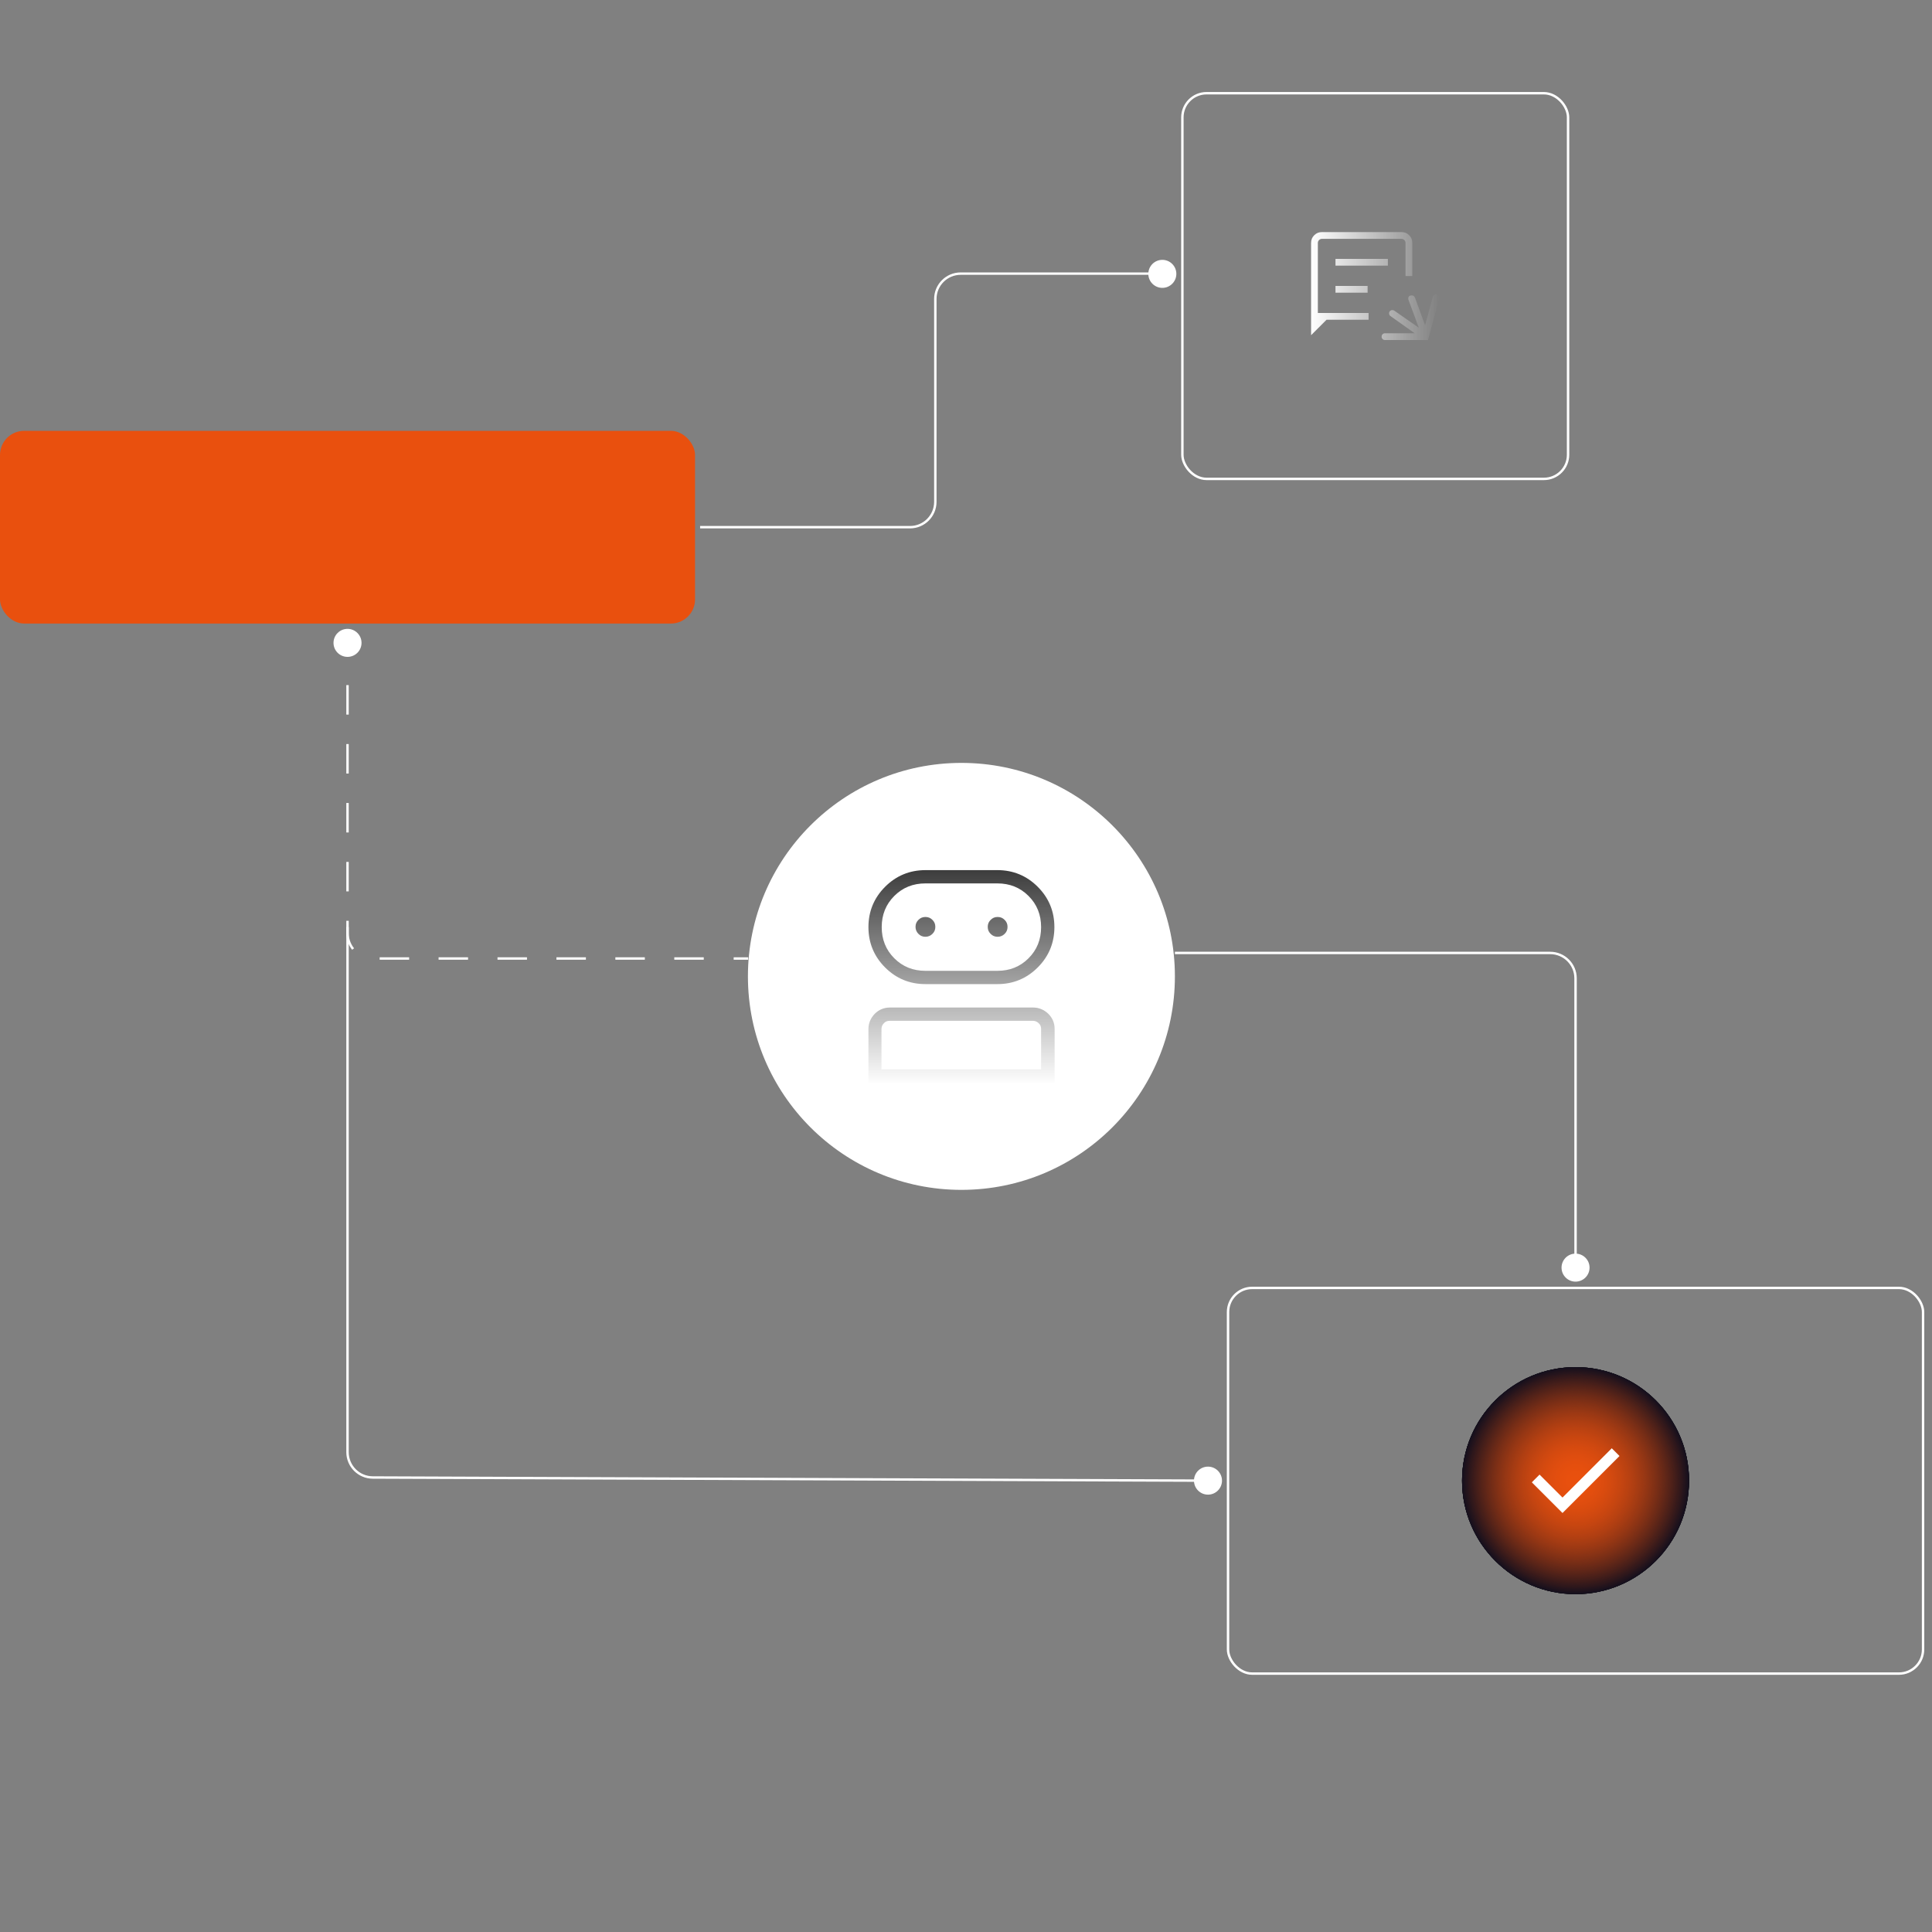 <?xml version="1.0" encoding="UTF-8"?>
<svg id="Layer_1" xmlns="http://www.w3.org/2000/svg" xmlns:xlink="http://www.w3.org/1999/xlink" version="1.1" viewBox="0 0 800 800">
  <rect x="0" y="0" width="800" height="800" fill="#808080" stroke="none"/>
  <!-- Generator: Adobe Illustrator 29.7.1, SVG Export Plug-In . SVG Version: 2.1.1 Build 8)  -->
  <defs>
    <style>
      .st0, .st1, .st2 {
        fill: none;
      }

      .st3 {
        fill: #c54511;
      }

      .st4 {
        fill: #bb400b;
      }

      .st5 {
        fill: #5a2418;
      }

      .st6 {
        fill: #3e1504;
      }

      .st7 {
        fill: #e8500e;
      }

      .st8 {
        fill: #ae3c0a;
      }

      .st9 {
        fill: #0c0401;
      }

      .st10 {
        fill: #9d3913;
      }

      .st11 {
        fill: #bc4211;
      }

      .st12 {
        fill: #561e05;
      }

      .st13 {
        fill: #6d2507;
      }

      .st14 {
        fill: #b94111;
      }

      .st15 {
        fill: #351203;
      }

      .st16 {
        fill: #d74b0f;
      }

      .st17 {
        fill: #e54f0e;
      }

      .st18 {
        fill: #8c3008;
      }

      .st19 {
        fill: #c6440c;
      }

      .st20 {
        fill: #ce4810;
      }

      .st21 {
        fill: #461e1a;
      }

      .st22 {
        fill: #4b2019;
      }

      .st23 {
        fill: #c2430c;
      }

      .st24 {
        fill: #e14d0e;
      }

      .st25 {
        fill: #712b16;
      }

      .st26 {
        fill: #150701;
      }

      .st27 {
        fill: #c44511;
      }

      .st28 {
        fill: url(#linear-gradient1);
      }

      .st29 {
        fill: #cd460c;
      }

      .st30 {
        fill: #c84610;
      }

      .st31 {
        fill: #7b2e16;
      }

      .st32 {
        fill: #491f19;
      }

      .st33 {
        fill: #812c08;
      }

      .st34 {
        fill: #d5490d;
      }

      .st35 {
        fill: #7f3015;
      }

      .st36 {
        fill: #190901;
      }

      .st37 {
        fill: #a6390a;
      }

      .st38 {
        fill: #db4b0d;
      }

      .st39 {
        fill: #be4311;
      }

      .st40 {
        fill: #502119;
      }

      .st41 {
        fill: #3c1504;
      }

      .st42 {
        fill: #dc4b0d;
      }

      .st43 {
        fill: #e04d0d;
      }

      .st44 {
        fill: #cc460c;
      }

      .st45 {
        fill: #ad3b0a;
      }

      .st46 {
        fill: #7b2a07;
      }

      .st47 {
        fill: #5e2618;
      }

      .st48 {
        fill: #0a0301;
      }

      .st49 {
        fill: #782e16;
      }

      .st50 {
        fill: #672306;
      }

      .st51 {
        fill: #30181b;
      }

      .st52 {
        fill: #b64012;
      }

      .st1, .st2 {
        stroke: #fff;
        stroke-miterlimit: 10;
      }

      .st53 {
        fill: #d94b0f;
      }

      .st54 {
        fill: #e24e0e;
      }

      .st55 {
        fill: #6e2607;
      }

      .st56 {
        fill: #d84b0f;
      }

      .st57 {
        fill: #e34e0e;
      }

      .st58 {
        fill: #702607;
      }

      .st59 {
        fill: #461804;
      }

      .st60 {
        fill: #7a2e16;
      }

      .st61 {
        fill: #471f19;
      }

      .st62 {
        fill: #a73c13;
      }

      .st63 {
        fill: #1c0a02;
      }

      .st64 {
        fill: #a93d12;
      }

      .st65 {
        fill: #29151c;
      }

      .st66 {
        fill: #da4b0d;
      }

      .st67 {
        fill: #4d1a05;
      }

      .st68 {
        fill: #b54012;
      }

      .st69 {
        fill: #aa3a0a;
      }

      .st70 {
        fill: #d14910;
      }

      .st71 {
        fill: #953309;
      }

      .st72 {
        fill: #622206;
      }

      .st73 {
        fill: #be410b;
      }

      .st74 {
        fill: #2d0f03;
      }

      .st75 {
        fill: #ca4610;
      }

      .st76 {
        fill: url(#linear-gradient);
      }

      .st2 {
        stroke-dasharray: 12.2 12.2;
      }

      .st77 {
        fill: #9c3609;
      }

      .st78 {
        fill: #4c2019;
      }

      .st79 {
        fill: #943614;
      }

      .st80 {
        fill: #af3c0a;
      }

      .st81 {
        fill: #913514;
      }

      .st82 {
        fill: #d3480d;
      }

      .st83 {
        fill: #632717;
      }

      .st84 {
        fill: #993509;
      }

      .st85 {
        fill: #c14411;
      }

      .st86 {
        fill: #441e1a;
      }

      .st87 {
        fill: #8e3414;
      }

      .st88 {
        fill: #34191b;
      }

      .st89 {
        fill: #df4d0d;
      }

      .st90 {
        fill: #a2380a;
      }

      .st91 {
        fill: #080300;
      }

      .st92 {
        fill: #8f3514;
      }

      .st93 {
        fill: #a53b13;
      }

      .st94 {
        fill: #823115;
      }

      .st95 {
        fill: #421d1a;
      }

      .st96 {
        fill: #a1370a;
      }

      .st97 {
        fill: #411604;
      }

      .st98 {
        fill: #833115;
      }

      .st99 {
        fill: #c64510;
      }

      .st100 {
        fill: #ba4211;
      }

      .st101 {
        fill: #1e0a02;
      }

      .st102 {
        fill: #752807;
      }

      .st103 {
        fill: #ac3d12;
      }

      .st104 {
        fill: #5b1f05;
      }

      .st105 {
        fill: #562318;
      }

      .st106 {
        fill: #c04311;
      }

      .st107 {
        fill: #8d3008;
      }

      .st108 {
        fill: #682406;
      }

      .st109 {
        fill: #df4d0f;
      }

      .st110 {
        fill: #7c2b07;
      }

      .st111 {
        fill: #200b02;
      }

      .st112 {
        fill: #e74f0e;
      }

      .st113 {
        fill: #e24e0f;
      }

      .st114 {
        fill: #893315;
      }

      .st115 {
        fill: #110601;
      }

      .st116 {
        fill: #b43e0b;
      }

      .st117 {
        fill: #df4c0d;
      }

      .st118 {
        fill: #9e3609;
      }

      .st119 {
        fill: #18101d;
      }

      .st120 {
        fill: #1c111c;
      }

      .st121 {
        fill: #772907;
      }

      .st122 {
        fill: #d34910;
      }

      .st123 {
        fill: #b53e0b;
      }

      .st124 {
        fill: #da4b0f;
      }

      .st125 {
        fill: #e44e0e;
      }

      .st126 {
        fill: #e14e0f;
      }

      .st127 {
        fill: #7c2f16;
      }

      .st128 {
        fill: #0f0501;
      }

      .st129 {
        fill: #692917;
      }

      .st130 {
        fill: #8a3008;
      }

      .st131 {
        fill: #c4430c;
      }

      .st132 {
        fill: #3f1c1a;
      }

      .st133 {
        fill: #240c02;
      }

      .st134 {
        fill: #db4c0f;
      }

      .st135 {
        clip-path: url(#clippath-1);
      }

      .st136 {
        fill: #501b05;
      }

      .st137 {
        fill: #7f2c08;
      }

      .st138 {
        fill: #16101d;
      }

      .st139 {
        fill: #c9450c;
      }

      .st140 {
        fill: #9e3913;
      }

      .st141 {
        fill: #8a3315;
      }

      .st142 {
        fill: #cd4710;
      }

      .st143 {
        fill: #923209;
      }

      .st144 {
        fill: #642206;
      }

      .st145 {
        fill: #662817;
      }

      .st146 {
        fill: #873215;
      }

      .st147 {
        fill: #d04810;
      }

      .st148 {
        fill: #9c3813;
      }

      .st149 {
        fill: #d6490d;
      }

      .st150 {
        fill: #140f1d;
      }

      .st151 {
        fill: #b9400b;
      }

      .st152 {
        fill: #a83a0a;
      }

      .st153 {
        fill: #bd410b;
      }

      .st154 {
        fill: #9b3509;
      }

      .st155 {
        fill: #020100;
      }

      .st156 {
        fill: #2e1003;
      }

      .st157 {
        fill: #552318;
      }

      .st158 {
        fill: #e14d0f;
      }

      .st159 {
        fill: #b03c0b;
      }

      .st160 {
        fill: #e44f0e;
      }

      .st161 {
        fill: #c5440c;
      }

      .st162 {
        fill: #c3430c;
      }

      .st163 {
        fill: #130701;
      }

      .st164 {
        fill: #892f08;
      }

      .st165 {
        fill: #813015;
      }

      .st166 {
        fill: #de4d0f;
      }

      .st167 {
        fill: #d2480d;
      }

      .st168 {
        fill: #0d0501;
      }

      .st169 {
        fill: #973409;
      }

      .st170 {
        fill: #602618;
      }

      .st171 {
        fill: #7d2b08;
      }

      .st172 {
        fill: #fff;
      }

      .st173 {
        fill: #933309;
      }

      .st174 {
        fill: #2d171b;
      }

      .st175 {
        fill: #36191b;
      }

      .st176 {
        fill: #3b1b1a;
      }

      .st177 {
        fill: #b73f0b;
      }

      .st178 {
        fill: #532219;
      }

      .st179 {
        fill: #c24411;
      }

      .st180 {
        fill: #742807;
      }

      .st181 {
        fill: #752d16;
      }

      .st182 {
        fill: #772d16;
      }

      .st183 {
        fill: #d64a0f;
      }

      .st184 {
        fill: #bf4311;
      }

      .st185 {
        fill: #451804;
      }

      .st186 {
        fill: #682917;
      }

      .st187 {
        fill: #d4490d;
      }

      .st188 {
        fill: #5e2006;
      }

      .st189 {
        fill: #491904;
      }

      .st190 {
        fill: #170801;
      }

      .st191 {
        fill: #371303;
      }

      .st192 {
        fill: #6b2506;
      }

      .st193 {
        fill: #4e2119;
      }

      .st194 {
        fill: #551d05;
      }

      .st195 {
        fill: #6b2a17;
      }

      .st196 {
        fill: #872e08;
      }

      .st197 {
        fill: #742c16;
      }

      .st198 {
        fill: #a03a13;
      }

      .st199 {
        fill: #c74610;
      }

      .st200 {
        fill: #652817;
      }

      .st201 {
        fill: #c8450c;
      }

      .st202 {
        fill: #cb460c;
      }

      .st203 {
        fill: #a83c13;
      }

      .st204 {
        fill: #a0370a;
      }

      .st205 {
        fill: #9b3814;
      }

      .st206 {
        fill: #e9500e;
      }

      .st207 {
        fill: #a3380a;
      }

      .st208 {
        fill: #de4c0d;
      }

      .st209 {
        fill: #5c2006;
      }

      .st210 {
        fill: #a5390a;
      }

      .st211 {
        fill: #852e08;
      }

      .st212 {
        fill: #712707;
      }

      .st213 {
        fill: #391a1a;
      }

      .st214 {
        fill: #d74a0d;
      }

      .st215 {
        fill: #983714;
      }

      .st216 {
        fill: #512219;
      }

      .st217 {
        fill: #2b0f03;
      }

      .st218 {
        fill: #a23a13;
      }

      .st219 {
        fill: #5f2106;
      }

      .st220 {
        fill: #1e121c;
      }

      .st221 {
        fill: #7e2f16;
      }

      .st222 {
        fill: #d1480d;
      }

      .st223 {
        fill: #8b3315;
      }

      .st224 {
        fill: #8e3109;
      }

      .st225 {
        fill: #cf470c;
      }

      .st226 {
        fill: #a7390a;
      }

      .st227 {
        fill: #b83f0b;
      }

      .st228 {
        fill: #220c02;
      }

      .st229 {
        fill: #d24910;
      }

      .st230 {
        fill: #381a1a;
      }

      .st231 {
        fill: #a63c13;
      }

      .st232 {
        fill: #ad3e12;
      }

      .st233 {
        fill: #6c2a17;
      }

      .st234 {
        fill: #b13f12;
      }

      .st235 {
        fill: #b13d0b;
      }

      .st236 {
        fill: #ac3b0a;
      }

      .st237 {
        fill: #32181b;
      }

      .st238 {
        fill: #9a3509;
      }

      .st239 {
        fill: #25141c;
      }

      .st240 {
        fill: #913209;
      }

      .st241 {
        fill: #1a111d;
      }

      .st242 {
        fill: #6f2b17;
      }

      .st243 {
        fill: #b44012;
      }

      .st244 {
        fill: #3d1b1a;
      }

      .st245 {
        fill: #5b2518;
      }

      .st246 {
        fill: #d44a0f;
      }

      .st247 {
        fill: #582418;
      }

      .st248 {
        fill: #792a07;
      }

      .st249 {
        fill: #782907;
      }

      .st250 {
        fill: #ba400b;
      }

      .st251 {
        fill: #652306;
      }

      .st252 {
        fill: #060200;
      }

      .st253 {
        fill: #27151c;
      }

      .st254 {
        fill: #d94b0d;
      }

      .st255 {
        fill: #5d2518;
      }

      .st256 {
        fill: #e64f0e;
      }

      .st257 {
        fill: #923514;
      }

      .st258 {
        fill: #e7500e;
      }

      .st259 {
        fill: #943309;
      }

      .st260 {
        fill: #391403;
      }

      .st261 {
        fill: #853115;
      }

      .st262 {
        fill: #612106;
      }

      .st263 {
        fill: #301103;
      }

      .st264 {
        fill: #993814;
      }

      .st265 {
        fill: #d94a0d;
      }

      .st266 {
        fill: #622718;
      }

      .st267 {
        fill: #21131c;
      }

      .st268 {
        fill: #c1420c;
      }

      .st269 {
        fill: #d54a0f;
      }

      .st270 {
        fill: #dc4c0d;
      }

      .st271 {
        fill: #401d1a;
      }

      .st272 {
        fill: #ab3b0a;
      }

      .st273 {
        fill: #a33b13;
      }

      .st274 {
        fill: #cc4710;
      }

      .st275 {
        fill: #401604;
      }

      .st276 {
        fill: #c7440c;
      }

      .st277 {
        fill: #341203;
      }

      .st278 {
        fill: #b63f0b;
      }

      .st279 {
        fill: #581e05;
      }

      .st280 {
        fill: #9f3913;
      }

      .st281 {
        fill: #722c16;
      }

      .st282 {
        fill: #d0470c;
      }

      .st283 {
        fill: #dc4c0f;
      }

      .st284 {
        fill: #e14d0d;
      }

      .st285 {
        fill: #c34411;
      }

      .st286 {
        fill: #2f171b;
      }

      .st287 {
        fill: #4e1b05;
      }

      .st288 {
        fill: #e04d0f;
      }

      .st289 {
        fill: #832d08;
      }

      .st290 {
        fill: #882f08;
      }

      .st291 {
        fill: #260d02;
      }

      .st292 {
        fill: #8d3414;
      }

      .st293 {
        fill: #dd4c0d;
      }

      .st294 {
        fill: #23141c;
      }

      .st295 {
        fill: #973714;
      }

      .st296 {
        fill: #c94610;
      }

      .st297 {
        fill: #aa3d12;
      }

      .st298 {
        fill: #933614;
      }

      .st299 {
        fill: #bd4311;
      }

      .st300 {
        fill: #6e2a17;
      }

      .st301 {
        fill: #722707;
      }

      .st302 {
        fill: #842d08;
      }

      .st303 {
        fill: #ca450c;
      }

      .st304 {
        fill: #6a2406;
      }

      .st305 {
        fill: #2b161b;
      }

      .st306 {
        fill: #b74112;
      }

      .st307 {
        fill: #dd4c0f;
      }

      .st308 {
        fill: #270e02;
      }

      .st309 {
        fill: #040100;
      }

      .st310 {
        fill: #1b0902;
      }

      .st311 {
        fill: #bf420b;
      }

      .st312 {
        fill: #4b1a05;
      }

      .st313 {
        fill: #bc400b;
      }

      .st314 {
        fill: #9f370a;
      }

      .st315 {
        fill: #b33f12;
      }

      .st316 {
        fill: #431704;
      }

      .st317 {
        fill: #b84111;
      }

      .st318 {
        fill: #b33d0b;
      }

      .st319 {
        fill: #b23d0b;
      }

      .st320 {
        fill: #290e02;
      }

      .st321 {
        fill: #ae3e12;
      }

      .st322 {
        fill: #3b1404;
      }

      .st323 {
        clip-path: url(#clippath);
      }

      .st324 {
        fill: #d84a0d;
      }

      .st325 {
        fill: #531d05;
      }

      .st326 {
        fill: #481904;
      }

      .st327 {
        fill: #cf4810;
      }

      .st328 {
        fill: #a4380a;
      }

      .st329 {
        fill: #983409;
      }

      .st330 {
        fill: #cb4710;
      }

      .st331 {
        fill: #c34511;
      }

      .st332 {
        fill: #d74a0f;
      }

      .st333 {
        fill: #20131c;
      }

      .st334 {
        fill: #b23f12;
      }

      .st335 {
        fill: #bb4211;
      }

      .st336 {
        fill: #802c08;
      }

      .st337 {
        fill: #a43b13;
      }

      .st338 {
        fill: #af3e12;
      }

      .st339 {
        fill: #ce470c;
      }

      .st340 {
        fill: #591f05;
      }

      .st341 {
        fill: #521c05;
      }

      .st342 {
        fill: #c0420c;
      }

      .st343 {
        fill: #963714;
      }

      .st344 {
        fill: #863215;
      }

      .st345 {
        fill: #321103;
      }

      .st346 {
        fill: #b03f12;
      }

      .st347 {
        fill: #8f3109;
      }
    </style>
    <clipPath id="clippath">
      <circle class="st0" cx="652.4" cy="613.1" r="47"/>
    </clipPath>
    <linearGradient id="linear-gradient" x1="363.7" y1="430.6" x2="480.8" y2="430.6" gradientTransform="translate(-24 -39.8)" gradientUnits="userSpaceOnUse">
      <stop offset="0" stop-color="#fff"/>
      <stop offset=".8" stop-color="#fff" stop-opacity=".2"/>
      <stop offset="1" stop-color="#fff" stop-opacity="0"/>
    </linearGradient>
    <linearGradient id="linear-gradient1" x1="542.9" y1="118.4" x2="596" y2="118.4" gradientTransform="matrix(1,0,0,1,0,0)" xlink:href="#linear-gradient"/>
    <clipPath id="clippath-1">
      <circle class="st0" cx="652.4" cy="613.1" r="47"/>
    </clipPath>
  </defs>
  <g>
    <g class="st323">
      <rect x="605.4" y="566.1" width="94.1" height="94.1"/>
      <circle cx="652.4" cy="613.1" r="47"/>
      <circle class="st155" cx="652.4" cy="613.1" r="46.8"/>
      <circle class="st309" cx="652.4" cy="613.1" r="46.6"/>
      <circle class="st252" cx="652.4" cy="613.1" r="46.4"/>
      <circle class="st91" cx="652.4" cy="613.1" r="46.2"/>
      <circle class="st48" cx="652.4" cy="613.1" r="46"/>
      <circle class="st9" cx="652.4" cy="613.1" r="45.8"/>
      <circle class="st168" cx="652.4" cy="613.1" r="45.6"/>
      <circle class="st128" cx="652.4" cy="613.1" r="45.4"/>
      <circle class="st115" cx="652.4" cy="613.1" r="45.2"/>
      <circle class="st163" cx="652.4" cy="613.1" r="45"/>
      <circle class="st26" cx="652.4" cy="613.1" r="44.8"/>
      <circle class="st190" cx="652.4" cy="613.1" r="44.6"/>
      <circle class="st36" cx="652.4" cy="613.1" r="44.4"/>
      <circle class="st310" cx="652.4" cy="613.1" r="44.2"/>
      <circle class="st63" cx="652.4" cy="613.1" r="44"/>
      <circle class="st101" cx="652.4" cy="613.1" r="43.8"/>
      <circle class="st111" cx="652.4" cy="613.1" r="43.6"/>
      <circle class="st228" cx="652.4" cy="613.1" r="43.4"/>
      <circle class="st133" cx="652.4" cy="613.1" r="43.2"/>
      <circle class="st291" cx="652.4" cy="613.1" r="43"/>
      <circle class="st308" cx="652.4" cy="613.1" r="42.8"/>
      <circle class="st320" cx="652.4" cy="613.1" r="42.6"/>
      <circle class="st217" cx="652.4" cy="613.1" r="42.4"/>
      <circle class="st74" cx="652.4" cy="613.1" r="42.2"/>
      <circle class="st156" cx="652.4" cy="613.1" r="42"/>
      <circle class="st263" cx="652.4" cy="613.1" r="41.8"/>
      <circle class="st345" cx="652.4" cy="613.1" r="41.6"/>
      <circle class="st277" cx="652.4" cy="613.1" r="41.4"/>
      <circle class="st15" cx="652.4" cy="613.1" r="41.2"/>
      <circle class="st191" cx="652.4" cy="613.1" r="41"/>
      <circle class="st260" cx="652.4" cy="613.1" r="40.8"/>
      <circle class="st322" cx="652.4" cy="613.1" r="40.6"/>
      <circle class="st41" cx="652.4" cy="613.1" r="40.4"/>
      <circle class="st6" cx="652.4" cy="613.1" r="40.2"/>
      <circle class="st275" cx="652.4" cy="613.1" r="40"/>
      <circle class="st97" cx="652.4" cy="613.1" r="39.8"/>
      <circle class="st316" cx="652.4" cy="613.1" r="39.6"/>
      <circle class="st185" cx="652.4" cy="613.1" r="39.4"/>
      <circle class="st59" cx="652.4" cy="613.1" r="39.2"/>
      <circle class="st326" cx="652.4" cy="613.1" r="39"/>
      <circle class="st189" cx="652.4" cy="613.1" r="38.8"/>
      <circle class="st312" cx="652.4" cy="613.1" r="38.6"/>
      <circle class="st67" cx="652.4" cy="613.1" r="38.4"/>
      <circle class="st287" cx="652.4" cy="613.1" r="38.2"/>
      <circle class="st136" cx="652.4" cy="613.1" r="38"/>
      <circle class="st341" cx="652.4" cy="613.1" r="37.8"/>
      <circle class="st325" cx="652.4" cy="613.1" r="37.6"/>
      <circle class="st194" cx="652.4" cy="613.1" r="37.4"/>
      <circle class="st12" cx="652.4" cy="613.1" r="37.2"/>
      <circle class="st279" cx="652.4" cy="613.1" r="36.9"/>
      <circle class="st340" cx="652.4" cy="613.1" r="36.7"/>
      <circle class="st104" cx="652.4" cy="613.1" r="36.5"/>
      <circle class="st209" cx="652.4" cy="613.1" r="36.3"/>
      <circle class="st188" cx="652.4" cy="613.1" r="36.1"/>
      <circle class="st219" cx="652.4" cy="613.1" r="35.9"/>
      <circle class="st262" cx="652.4" cy="613.1" r="35.7"/>
      <circle class="st72" cx="652.4" cy="613.1" r="35.5"/>
      <circle class="st144" cx="652.4" cy="613.1" r="35.3"/>
      <circle class="st251" cx="652.4" cy="613.1" r="35.1"/>
      <circle class="st50" cx="652.4" cy="613.1" r="34.9"/>
      <circle class="st108" cx="652.4" cy="613.1" r="34.7"/>
      <circle class="st304" cx="652.4" cy="613.1" r="34.5"/>
      <circle class="st192" cx="652.4" cy="613.1" r="34.3"/>
      <circle class="st13" cx="652.4" cy="613.1" r="34.1"/>
      <circle class="st55" cx="652.4" cy="613.1" r="33.9"/>
      <circle class="st58" cx="652.4" cy="613.1" r="33.7"/>
      <circle class="st212" cx="652.4" cy="613.1" r="33.5"/>
      <circle class="st301" cx="652.4" cy="613.1" r="33.3"/>
      <circle class="st180" cx="652.4" cy="613.1" r="33.1"/>
      <circle class="st102" cx="652.4" cy="613.1" r="32.9"/>
      <circle class="st121" cx="652.4" cy="613.1" r="32.7"/>
      <circle class="st249" cx="652.4" cy="613.1" r="32.5"/>
      <circle class="st248" cx="652.4" cy="613.1" r="32.3"/>
      <circle class="st46" cx="652.4" cy="613.1" r="32.1"/>
      <circle class="st110" cx="652.4" cy="613.1" r="31.9"/>
      <circle class="st171" cx="652.4" cy="613.1" r="31.7"/>
      <circle class="st137" cx="652.4" cy="613.1" r="31.5"/>
      <circle class="st336" cx="652.4" cy="613.1" r="31.3"/>
      <circle class="st33" cx="652.4" cy="613.1" r="31.1"/>
      <circle class="st289" cx="652.4" cy="613.1" r="30.9"/>
      <circle class="st302" cx="652.4" cy="613.1" r="30.7"/>
      <circle class="st211" cx="652.4" cy="613.1" r="30.5"/>
      <circle class="st196" cx="652.4" cy="613.1" r="30.3"/>
      <circle class="st290" cx="652.4" cy="613.1" r="30.1"/>
      <circle class="st164" cx="652.4" cy="613.1" r="29.9"/>
      <circle class="st130" cx="652.4" cy="613.1" r="29.7"/>
      <circle class="st18" cx="652.4" cy="613.1" r="29.5"/>
      <circle class="st107" cx="652.4" cy="613.1" r="29.3"/>
      <circle class="st224" cx="652.4" cy="613.1" r="29.1"/>
      <circle class="st347" cx="652.4" cy="613.1" r="28.9"/>
      <circle class="st240" cx="652.4" cy="613.1" r="28.7"/>
      <circle class="st143" cx="652.4" cy="613.1" r="28.5"/>
      <circle class="st173" cx="652.4" cy="613.1" r="28.3"/>
      <circle class="st259" cx="652.4" cy="613.1" r="28.1"/>
      <circle class="st71" cx="652.4" cy="613.1" r="27.9"/>
      <circle class="st169" cx="652.4" cy="613.1" r="27.7"/>
      <circle class="st329" cx="652.4" cy="613.1" r="27.5"/>
      <circle class="st84" cx="652.4" cy="613.1" r="27.3"/>
      <circle class="st238" cx="652.4" cy="613.1" r="27.1"/>
      <circle class="st154" cx="652.4" cy="613.1" r="26.9"/>
      <circle class="st77" cx="652.4" cy="613.1" r="26.7"/>
      <circle class="st118" cx="652.4" cy="613.1" r="26.5"/>
      <circle class="st314" cx="652.4" cy="613.1" r="26.2"/>
      <circle class="st204" cx="652.4" cy="613.1" r="26"/>
      <circle class="st96" cx="652.4" cy="613.1" r="25.8"/>
      <circle class="st90" cx="652.4" cy="613.1" r="25.6"/>
      <circle class="st207" cx="652.4" cy="613.1" r="25.4"/>
      <circle class="st328" cx="652.4" cy="613.1" r="25.2"/>
      <circle class="st210" cx="652.4" cy="613.1" r="25"/>
      <circle class="st37" cx="652.4" cy="613.1" r="24.8"/>
      <circle class="st226" cx="652.4" cy="613.1" r="24.6"/>
      <circle class="st152" cx="652.4" cy="613.1" r="24.4"/>
      <circle class="st69" cx="652.4" cy="613.1" r="24.2"/>
      <circle class="st272" cx="652.4" cy="613.1" r="24"/>
      <circle class="st236" cx="652.4" cy="613.1" r="23.8"/>
      <circle class="st45" cx="652.4" cy="613.1" r="23.6"/>
      <circle class="st8" cx="652.4" cy="613.1" r="23.4"/>
      <circle class="st80" cx="652.4" cy="613.1" r="23.2"/>
      <circle class="st159" cx="652.4" cy="613.1" r="23"/>
      <circle class="st235" cx="652.4" cy="613.1" r="22.8"/>
      <circle class="st319" cx="652.4" cy="613.1" r="22.6"/>
      <circle class="st318" cx="652.4" cy="613.1" r="22.4"/>
      <circle class="st116" cx="652.4" cy="613.1" r="22.2"/>
      <circle class="st116" cx="652.4" cy="613.1" r="22"/>
      <circle class="st123" cx="652.4" cy="613.1" r="21.8"/>
      <circle class="st278" cx="652.4" cy="613.1" r="21.6"/>
      <circle class="st177" cx="652.4" cy="613.1" r="21.4"/>
      <circle class="st227" cx="652.4" cy="613.1" r="21.2"/>
      <circle class="st151" cx="652.4" cy="613.1" r="21"/>
      <circle class="st250" cx="652.4" cy="613.1" r="20.8"/>
      <circle class="st4" cx="652.4" cy="613.1" r="20.6"/>
      <circle class="st313" cx="652.4" cy="613.1" r="20.4"/>
      <circle class="st153" cx="652.4" cy="613.1" r="20.2"/>
      <circle class="st73" cx="652.4" cy="613.1" r="20"/>
      <circle class="st73" cx="652.4" cy="613.1" r="19.8"/>
      <circle class="st311" cx="652.4" cy="613.1" r="19.6"/>
      <circle class="st342" cx="652.4" cy="613.1" r="19.4"/>
      <circle class="st268" cx="652.4" cy="613.1" r="19.2"/>
      <circle class="st23" cx="652.4" cy="613.1" r="19"/>
      <circle class="st162" cx="652.4" cy="613.1" r="18.8"/>
      <circle class="st162" cx="652.4" cy="613.1" r="18.6"/>
      <circle class="st131" cx="652.4" cy="613.1" r="18.4"/>
      <circle class="st161" cx="652.4" cy="613.1" r="18.2"/>
      <circle class="st19" cx="652.4" cy="613.1" r="18"/>
      <circle class="st276" cx="652.4" cy="613.1" r="17.8"/>
      <circle class="st276" cx="652.4" cy="613.1" r="17.6"/>
      <circle class="st201" cx="652.4" cy="613.1" r="17.4"/>
      <circle class="st139" cx="652.4" cy="613.1" r="17.2"/>
      <circle class="st303" cx="652.4" cy="613.1" r="17"/>
      <circle class="st303" cx="652.4" cy="613.1" r="16.8"/>
      <circle class="st202" cx="652.4" cy="613.1" r="16.6"/>
      <circle class="st44" cx="652.4" cy="613.1" r="16.4"/>
      <circle class="st44" cx="652.4" cy="613.1" r="16.2"/>
      <circle class="st29" cx="652.4" cy="613.1" r="16"/>
      <circle class="st339" cx="652.4" cy="613.1" r="15.7"/>
      <circle class="st225" cx="652.4" cy="613.1" r="15.5"/>
      <circle class="st225" cx="652.4" cy="613.1" r="15.3"/>
      <circle class="st282" cx="652.4" cy="613.1" r="15.1"/>
      <circle class="st222" cx="652.4" cy="613.1" r="14.9"/>
      <circle class="st222" cx="652.4" cy="613.1" r="14.7"/>
      <circle class="st167" cx="652.4" cy="613.1" r="14.5"/>
      <circle class="st167" cx="652.4" cy="613.1" r="14.3"/>
      <circle class="st82" cx="652.4" cy="613.1" r="14.1"/>
      <circle class="st187" cx="652.4" cy="613.1" r="13.9"/>
      <circle class="st187" cx="652.4" cy="613.1" r="13.7"/>
      <circle class="st34" cx="652.4" cy="613.1" r="13.5"/>
      <circle class="st34" cx="652.4" cy="613.1" r="13.3"/>
      <circle class="st149" cx="652.4" cy="613.1" r="13.1"/>
      <circle class="st214" cx="652.4" cy="613.1" r="12.9"/>
      <circle class="st214" cx="652.4" cy="613.1" r="12.7"/>
      <circle class="st324" cx="652.4" cy="613.1" r="12.5"/>
      <circle class="st324" cx="652.4" cy="613.1" r="12.3"/>
      <circle class="st265" cx="652.4" cy="613.1" r="12.1"/>
      <circle class="st254" cx="652.4" cy="613.1" r="11.9"/>
      <circle class="st66" cx="652.4" cy="613.1" r="11.7"/>
      <circle class="st66" cx="652.4" cy="613.1" r="11.5"/>
      <circle class="st38" cx="652.4" cy="613.1" r="11.3"/>
      <circle class="st38" cx="652.4" cy="613.1" r="11.1"/>
      <circle class="st42" cx="652.4" cy="613.1" r="10.9"/>
      <circle class="st270" cx="652.4" cy="613.1" r="10.7"/>
      <circle class="st293" cx="652.4" cy="613.1" r="10.5"/>
      <circle class="st293" cx="652.4" cy="613.1" r="10.3"/>
      <circle class="st208" cx="652.4" cy="613.1" r="10.1"/>
      <circle class="st208" cx="652.4" cy="613.1" r="9.9"/>
      <circle class="st117" cx="652.4" cy="613.1" r="9.7"/>
      <circle class="st89" cx="652.4" cy="613.1" r="9.5"/>
      <circle class="st89" cx="652.4" cy="613.1" r="9.3"/>
      <circle class="st43" cx="652.4" cy="613.1" r="9.1"/>
      <circle class="st43" cx="652.4" cy="613.1" r="8.9"/>
      <circle class="st284" cx="652.4" cy="613.1" r="8.7"/>
      <circle class="st24" cx="652.4" cy="613.1" r="8.5"/>
      <circle class="st24" cx="652.4" cy="613.1" r="8.3"/>
      <circle class="st54" cx="652.4" cy="613.1" r="8.1"/>
      <circle class="st54" cx="652.4" cy="613.1" r="7.9"/>
      <circle class="st54" cx="652.4" cy="613.1" r="7.7"/>
      <circle class="st57" cx="652.4" cy="613.1" r="7.5"/>
      <circle class="st57" cx="652.4" cy="613.1" r="7.3"/>
      <circle class="st57" cx="652.4" cy="613.1" r="7.1"/>
      <circle class="st125" cx="652.4" cy="613.1" r="6.9"/>
      <circle class="st125" cx="652.4" cy="613.1" r="6.7"/>
      <circle class="st125" cx="652.4" cy="613.1" r="6.5"/>
      <circle class="st17" cx="652.4" cy="613.1" r="6.3"/>
      <circle class="st17" cx="652.4" cy="613.1" r="6.1"/>
      <circle class="st17" cx="652.4" cy="613.1" r="5.9"/>
      <circle class="st17" cx="652.4" cy="613.1" r="5.7"/>
      <circle class="st256" cx="652.4" cy="613.1" r="5.5"/>
      <circle class="st256" cx="652.4" cy="613.1" r="5.2"/>
      <circle class="st256" cx="652.4" cy="613.1" r="5"/>
      <circle class="st256" cx="652.4" cy="613.1" r="4.8"/>
      <circle class="st112" cx="652.4" cy="613.1" r="4.6"/>
      <circle class="st112" cx="652.4" cy="613.1" r="4.4"/>
      <circle class="st112" cx="652.4" cy="613.1" r="4.2"/>
      <circle class="st112" cx="652.4" cy="613.1" r="4"/>
      <circle class="st112" cx="652.4" cy="613.1" r="3.8"/>
      <circle class="st7" cx="652.4" cy="613.1" r="3.6"/>
      <circle class="st7" cx="652.4" cy="613.1" r="3.4"/>
      <circle class="st7" cx="652.4" cy="613.1" r="3.2"/>
      <circle class="st7" cx="652.4" cy="613.1" r="3"/>
      <circle class="st7" cx="652.4" cy="613.1" r="2.8"/>
      <circle class="st7" cx="652.4" cy="613.1" r="2.6"/>
      <circle class="st7" cx="652.4" cy="613.1" r="2.4"/>
      <circle class="st7" cx="652.4" cy="613.1" r="2.2"/>
      <circle class="st206" cx="652.4" cy="613.1" r="2"/>
      <circle class="st206" cx="652.4" cy="613.1" r="1.8"/>
      <circle class="st206" cx="652.4" cy="613.1" r="1.6"/>
      <circle class="st206" cx="652.4" cy="613.1" r="1.4"/>
      <circle class="st206" cx="652.4" cy="613.1" r="1.2"/>
      <circle class="st206" cx="652.4" cy="613.1" r="1"/>
      <circle class="st206" cx="652.4" cy="613.1" r=".8"/>
      <circle class="st206" cx="652.4" cy="613.1" r=".6"/>
      <circle class="st206" cx="652.4" cy="613.1" r=".4"/>
      <circle class="st206" cx="652.4" cy="613.1" r=".2"/>
    </g>
    <path class="st172" d="M647,626.4l-12.6-12.6,3.1-3.1,9.4,9.4,20.3-20.3,3.1,3.1-23.4,23.4Z"/>
  </g>
  <circle class="st172" cx="398.1" cy="404.3" r="88.4"/>
  <rect class="st1" x="508.5" y="533.3" width="287.8" height="159.7" rx="10" ry="10"/>
  <rect class="st206" y="178.4" width="287.8" height="79.8" rx="10" ry="10"/>
  <rect class="st1" x="489.6" y="38.6" width="159.7" height="159.7" rx="10" ry="10"/>
  <path class="st1" d="M652.4,527v-121.9c0-5.8-4.7-10.5-10.5-10.5h-155.4"/>
  <path d="M359.6,448.3v-22.2c0-2.4.9-4.5,2.6-6.3,1.7-1.7,3.8-2.6,6.3-2.6h59.3c2.4,0,4.5.9,6.3,2.6,1.7,1.7,2.6,3.8,2.6,6.3v22.2h-77ZM383.2,407.5c-6.5,0-12.1-2.3-16.7-6.9-4.6-4.6-6.9-10.2-6.9-16.7s2.3-12.1,6.9-16.7c4.6-4.6,10.2-6.9,16.7-6.9h29.8c6.5,0,12.1,2.3,16.7,6.9,4.6,4.6,6.9,10.2,6.9,16.7s-2.3,12.1-6.9,16.7c-4.6,4.6-10.2,6.9-16.7,6.9h-29.8ZM365.1,442.8h66v-16.7c0-1-.3-1.8-1-2.4-.6-.6-1.4-1-2.4-1h-59.3c-1,0-1.8.3-2.4,1-.6.6-1,1.4-1,2.4v16.7ZM383.2,402h29.8c5.1,0,9.4-1.7,12.9-5.2,3.5-3.5,5.2-7.8,5.2-12.9s-1.7-9.4-5.2-12.9c-3.5-3.5-7.8-5.2-12.9-5.2h-29.8c-5.1,0-9.4,1.7-12.9,5.2-3.5,3.5-5.2,7.8-5.2,12.9s1.7,9.4,5.2,12.9c3.5,3.5,7.8,5.2,12.9,5.2ZM383.2,387.9c1.1,0,2.1-.4,2.9-1.2.8-.8,1.2-1.7,1.2-2.9s-.4-2.1-1.2-2.9c-.8-.8-1.7-1.2-2.9-1.2s-2.1.4-2.9,1.2c-.8.8-1.2,1.7-1.2,2.9,0,1.1.4,2.1,1.2,2.9.8.8,1.7,1.2,2.9,1.2ZM413.1,387.9c1.1,0,2.1-.4,2.9-1.2.8-.8,1.2-1.7,1.2-2.9s-.4-2.1-1.2-2.9c-.8-.8-1.7-1.2-2.9-1.2s-2.1.4-2.9,1.2c-.8.8-1.2,1.7-1.2,2.9s.4,2.1,1.2,2.9c.8.8,1.7,1.2,2.9,1.2Z"/>
  <g>
    <line class="st1" x1="143.9" y1="265.5" x2="143.9" y2="271.5"/>
    <path class="st2" d="M143.9,283.7v102.7c0,5.8,4.7,10.5,10.5,10.5h143.3"/>
    <line class="st1" x1="303.8" y1="396.9" x2="309.8" y2="396.9"/>
  </g>
  <circle class="st172" cx="143.9" cy="266.2" r="5.8"/>
  <circle class="st172" cx="500.2" cy="613.1" r="5.8"/>
  <circle class="st172" cx="652.4" cy="524.9" r="5.8"/>
  <circle class="st172" cx="481.3" cy="113.4" r="5.8"/>
  <path class="st1" d="M143.9,383.9v217.4c0,5.8,4.7,10.5,10.5,10.5l342.7,1.3"/>
  <path class="st1" d="M289.9,218.3h86.9c5.8,0,10.5-4.7,10.5-10.5v-84c0-5.8,4.7-10.5,10.5-10.5h85.6"/>
  <rect class="st76" x="339.8" y="341" width="117.1" height="99.6" transform="translate(7.5 789.1) rotate(-90)"/>
  <path class="st28" d="M573.5,140.8c-.4,0-.7-.1-1-.4-.3-.3-.4-.6-.4-1,0-.4.1-.7.4-1s.6-.4,1-.4h12.3l-10-7.1c-.3-.2-.5-.5-.6-.9,0-.4,0-.7.2-1,.2-.3.5-.5.9-.6.4,0,.7,0,1,.2l10.2,7.1-4.3-11.6c-.1-.3-.1-.7,0-1,.2-.4.4-.6.8-.7.4-.1.7-.1,1.1,0s.6.4.8.8l4.2,11.5,3.2-11.8c.1-.4.3-.6.6-.9.3-.2.6-.3,1-.1.4.1.6.3.9.6s.3.6.2,1l-4.7,17.3h-17.8ZM542.9,138.8v-38.2c0-1.3.4-2.3,1.3-3.2.9-.9,1.9-1.3,3.2-1.3h32.9c1.3,0,2.3.4,3.2,1.3.9.9,1.3,1.9,1.3,3.2v13.7c-.3,0-.5,0-.7,0-.2,0-.4,0-.7,0s-.5,0-.7,0c-.2,0-.4,0-.7,0v-13.7c0-.5-.2-.9-.5-1.2-.3-.3-.7-.5-1.2-.5h-32.9c-.5,0-.9.2-1.2.5-.3.3-.5.7-.5,1.2v29h21c0,.3,0,.5,0,.7,0,.2,0,.4,0,.7s0,.5,0,.7c0,.2,0,.4,0,.7h-17.4s-6.4,6.4-6.4,6.4ZM553,110h21.7v-2.8h-21.7v2.8ZM553,121.2h13.3v-2.8h-13.3v2.8ZM545.7,129.6v-30.8,30.8Z"/>
  <g>
    <g class="st135">
      <rect class="st150" x="605.4" y="566.1" width="94.1" height="94.1"/>
      <circle class="st150" cx="652.4" cy="613.1" r="47"/>
      <circle class="st138" cx="652.4" cy="613.1" r="46.8"/>
      <circle class="st119" cx="652.4" cy="613.1" r="46.6"/>
      <circle class="st241" cx="652.4" cy="613.1" r="46.4"/>
      <circle class="st120" cx="652.4" cy="613.1" r="46.2"/>
      <circle class="st220" cx="652.4" cy="613.1" r="45.9"/>
      <circle class="st333" cx="652.4" cy="613.1" r="45.7"/>
      <circle class="st267" cx="652.4" cy="613.1" r="45.5"/>
      <circle class="st294" cx="652.4" cy="613.1" r="45.3"/>
      <circle class="st239" cx="652.4" cy="613.1" r="45.1"/>
      <circle class="st253" cx="652.4" cy="613.1" r="44.8"/>
      <circle class="st65" cx="652.4" cy="613.1" r="44.6"/>
      <circle class="st305" cx="652.4" cy="613.1" r="44.4"/>
      <circle class="st174" cx="652.4" cy="613.1" r="44.2"/>
      <circle class="st286" cx="652.4" cy="613.1" r="44"/>
      <circle class="st51" cx="652.4" cy="613.1" r="43.7"/>
      <circle class="st237" cx="652.4" cy="613.1" r="43.5"/>
      <circle class="st88" cx="652.4" cy="613.1" r="43.3"/>
      <circle class="st175" cx="652.4" cy="613.1" r="43.1"/>
      <circle class="st230" cx="652.4" cy="613.1" r="42.8"/>
      <circle class="st213" cx="652.4" cy="613.1" r="42.6"/>
      <circle class="st176" cx="652.4" cy="613.1" r="42.4"/>
      <circle class="st244" cx="652.4" cy="613.1" r="42.2"/>
      <circle class="st132" cx="652.4" cy="613.1" r="42"/>
      <circle class="st271" cx="652.4" cy="613.1" r="41.7"/>
      <circle class="st95" cx="652.4" cy="613.1" r="41.5"/>
      <circle class="st86" cx="652.4" cy="613.1" r="41.3"/>
      <circle class="st21" cx="652.4" cy="613.1" r="41.1"/>
      <circle class="st61" cx="652.4" cy="613.1" r="40.9"/>
      <circle class="st32" cx="652.4" cy="613.1" r="40.6"/>
      <circle class="st22" cx="652.4" cy="613.1" r="40.4"/>
      <circle class="st78" cx="652.4" cy="613.1" r="40.2"/>
      <circle class="st193" cx="652.4" cy="613.1" r="40"/>
      <circle class="st40" cx="652.4" cy="613.1" r="39.8"/>
      <circle class="st216" cx="652.4" cy="613.1" r="39.5"/>
      <circle class="st178" cx="652.4" cy="613.1" r="39.3"/>
      <circle class="st157" cx="652.4" cy="613.1" r="39.1"/>
      <circle class="st105" cx="652.4" cy="613.1" r="38.9"/>
      <circle class="st247" cx="652.4" cy="613.1" r="38.7"/>
      <circle class="st5" cx="652.4" cy="613.1" r="38.4"/>
      <circle class="st245" cx="652.4" cy="613.1" r="38.2"/>
      <circle class="st255" cx="652.4" cy="613.1" r="38"/>
      <circle class="st47" cx="652.4" cy="613.1" r="37.8"/>
      <circle class="st170" cx="652.4" cy="613.1" r="37.5"/>
      <circle class="st266" cx="652.4" cy="613.1" r="37.3"/>
      <circle class="st83" cx="652.4" cy="613.1" r="37.1"/>
      <circle class="st200" cx="652.4" cy="613.1" r="36.9"/>
      <circle class="st145" cx="652.4" cy="613.1" r="36.7"/>
      <circle class="st186" cx="652.4" cy="613.1" r="36.4"/>
      <circle class="st129" cx="652.4" cy="613.1" r="36.2"/>
      <circle class="st195" cx="652.4" cy="613.1" r="36"/>
      <circle class="st233" cx="652.4" cy="613.1" r="35.8"/>
      <circle class="st300" cx="652.4" cy="613.1" r="35.6"/>
      <circle class="st242" cx="652.4" cy="613.1" r="35.3"/>
      <circle class="st25" cx="652.4" cy="613.1" r="35.1"/>
      <circle class="st281" cx="652.4" cy="613.1" r="34.9"/>
      <circle class="st197" cx="652.4" cy="613.1" r="34.7"/>
      <circle class="st181" cx="652.4" cy="613.1" r="34.5"/>
      <circle class="st182" cx="652.4" cy="613.1" r="34.2"/>
      <circle class="st49" cx="652.4" cy="613.1" r="34"/>
      <circle class="st60" cx="652.4" cy="613.1" r="33.8"/>
      <circle class="st31" cx="652.4" cy="613.1" r="33.6"/>
      <circle class="st127" cx="652.4" cy="613.1" r="33.4"/>
      <circle class="st221" cx="652.4" cy="613.1" r="33.1"/>
      <circle class="st35" cx="652.4" cy="613.1" r="32.9"/>
      <circle class="st165" cx="652.4" cy="613.1" r="32.7"/>
      <circle class="st94" cx="652.4" cy="613.1" r="32.5"/>
      <circle class="st98" cx="652.4" cy="613.1" r="32.2"/>
      <circle class="st261" cx="652.4" cy="613.1" r="32"/>
      <circle class="st344" cx="652.4" cy="613.1" r="31.8"/>
      <circle class="st146" cx="652.4" cy="613.1" r="31.6"/>
      <circle class="st114" cx="652.4" cy="613.1" r="31.4"/>
      <circle class="st141" cx="652.4" cy="613.1" r="31.1"/>
      <circle class="st223" cx="652.4" cy="613.1" r="30.9"/>
      <circle class="st292" cx="652.4" cy="613.1" r="30.7"/>
      <circle class="st87" cx="652.4" cy="613.1" r="30.5"/>
      <circle class="st92" cx="652.4" cy="613.1" r="30.3"/>
      <circle class="st81" cx="652.4" cy="613.1" r="30"/>
      <circle class="st257" cx="652.4" cy="613.1" r="29.8"/>
      <circle class="st298" cx="652.4" cy="613.1" r="29.6"/>
      <circle class="st79" cx="652.4" cy="613.1" r="29.4"/>
      <circle class="st343" cx="652.4" cy="613.1" r="29.2"/>
      <circle class="st295" cx="652.4" cy="613.1" r="28.9"/>
      <circle class="st215" cx="652.4" cy="613.1" r="28.7"/>
      <circle class="st264" cx="652.4" cy="613.1" r="28.5"/>
      <circle class="st205" cx="652.4" cy="613.1" r="28.3"/>
      <circle class="st148" cx="652.4" cy="613.1" r="28.1"/>
      <circle class="st10" cx="652.4" cy="613.1" r="27.8"/>
      <circle class="st140" cx="652.4" cy="613.1" r="27.6"/>
      <circle class="st280" cx="652.4" cy="613.1" r="27.4"/>
      <circle class="st198" cx="652.4" cy="613.1" r="27.2"/>
      <circle class="st218" cx="652.4" cy="613.1" r="26.9"/>
      <circle class="st273" cx="652.4" cy="613.1" r="26.7"/>
      <circle class="st337" cx="652.4" cy="613.1" r="26.5"/>
      <circle class="st93" cx="652.4" cy="613.1" r="26.3"/>
      <circle class="st231" cx="652.4" cy="613.1" r="26.1"/>
      <circle class="st62" cx="652.4" cy="613.1" r="25.8"/>
      <circle class="st203" cx="652.4" cy="613.1" r="25.6"/>
      <circle class="st64" cx="652.4" cy="613.1" r="25.4"/>
      <circle class="st297" cx="652.4" cy="613.1" r="25.2"/>
      <circle class="st103" cx="652.4" cy="613.1" r="25"/>
      <circle class="st232" cx="652.4" cy="613.1" r="24.7"/>
      <circle class="st321" cx="652.4" cy="613.1" r="24.5"/>
      <circle class="st338" cx="652.4" cy="613.1" r="24.3"/>
      <circle class="st346" cx="652.4" cy="613.1" r="24.1"/>
      <circle class="st234" cx="652.4" cy="613.1" r="23.9"/>
      <circle class="st334" cx="652.4" cy="613.1" r="23.6"/>
      <circle class="st315" cx="652.4" cy="613.1" r="23.4"/>
      <circle class="st243" cx="652.4" cy="613.1" r="23.2"/>
      <circle class="st68" cx="652.4" cy="613.1" r="23"/>
      <circle class="st52" cx="652.4" cy="613.1" r="22.7"/>
      <circle class="st306" cx="652.4" cy="613.1" r="22.5"/>
      <circle class="st317" cx="652.4" cy="613.1" r="22.3"/>
      <circle class="st14" cx="652.4" cy="613.1" r="22.1"/>
      <circle class="st100" cx="652.4" cy="613.1" r="21.9"/>
      <circle class="st335" cx="652.4" cy="613.1" r="21.6"/>
      <circle class="st335" cx="652.4" cy="613.1" r="21.4"/>
      <circle class="st11" cx="652.4" cy="613.1" r="21.2"/>
      <circle class="st299" cx="652.4" cy="613.1" r="21"/>
      <circle class="st39" cx="652.4" cy="613.1" r="20.8"/>
      <circle class="st184" cx="652.4" cy="613.1" r="20.5"/>
      <circle class="st106" cx="652.4" cy="613.1" r="20.3"/>
      <circle class="st85" cx="652.4" cy="613.1" r="20.1"/>
      <circle class="st179" cx="652.4" cy="613.1" r="19.9"/>
      <circle class="st285" cx="652.4" cy="613.1" r="19.7"/>
      <circle class="st331" cx="652.4" cy="613.1" r="19.4"/>
      <circle class="st27" cx="652.4" cy="613.1" r="19.2"/>
      <circle class="st3" cx="652.4" cy="613.1" r="19"/>
      <circle class="st99" cx="652.4" cy="613.1" r="18.8"/>
      <circle class="st199" cx="652.4" cy="613.1" r="18.6"/>
      <circle class="st30" cx="652.4" cy="613.1" r="18.3"/>
      <circle class="st30" cx="652.4" cy="613.1" r="18.1"/>
      <circle class="st296" cx="652.4" cy="613.1" r="17.9"/>
      <circle class="st75" cx="652.4" cy="613.1" r="17.7"/>
      <circle class="st330" cx="652.4" cy="613.1" r="17.4"/>
      <circle class="st330" cx="652.4" cy="613.1" r="17.2"/>
      <circle class="st274" cx="652.4" cy="613.1" r="17"/>
      <circle class="st142" cx="652.4" cy="613.1" r="16.8"/>
      <circle class="st20" cx="652.4" cy="613.1" r="16.6"/>
      <circle class="st20" cx="652.4" cy="613.1" r="16.3"/>
      <circle class="st327" cx="652.4" cy="613.1" r="16.1"/>
      <circle class="st147" cx="652.4" cy="613.1" r="15.9"/>
      <circle class="st147" cx="652.4" cy="613.1" r="15.7"/>
      <circle class="st70" cx="652.4" cy="613.1" r="15.5"/>
      <circle class="st229" cx="652.4" cy="613.1" r="15.2"/>
      <circle class="st229" cx="652.4" cy="613.1" r="15"/>
      <circle class="st122" cx="652.4" cy="613.1" r="14.8"/>
      <circle class="st246" cx="652.4" cy="613.1" r="14.6"/>
      <circle class="st246" cx="652.4" cy="613.1" r="14.4"/>
      <circle class="st269" cx="652.4" cy="613.1" r="14.1"/>
      <circle class="st183" cx="652.4" cy="613.1" r="13.9"/>
      <circle class="st183" cx="652.4" cy="613.1" r="13.7"/>
      <circle class="st332" cx="652.4" cy="613.1" r="13.5"/>
      <circle class="st16" cx="652.4" cy="613.1" r="13.3"/>
      <circle class="st56" cx="652.4" cy="613.1" r="13"/>
      <circle class="st53" cx="652.4" cy="613.1" r="12.8"/>
      <circle class="st53" cx="652.4" cy="613.1" r="12.6"/>
      <circle class="st124" cx="652.4" cy="613.1" r="12.4"/>
      <circle class="st124" cx="652.4" cy="613.1" r="12.1"/>
      <circle class="st134" cx="652.4" cy="613.1" r="11.9"/>
      <circle class="st134" cx="652.4" cy="613.1" r="11.7"/>
      <circle class="st283" cx="652.4" cy="613.1" r="11.5"/>
      <circle class="st283" cx="652.4" cy="613.1" r="11.3"/>
      <circle class="st307" cx="652.4" cy="613.1" r="11"/>
      <circle class="st307" cx="652.4" cy="613.1" r="10.8"/>
      <circle class="st166" cx="652.4" cy="613.1" r="10.6"/>
      <circle class="st166" cx="652.4" cy="613.1" r="10.4"/>
      <circle class="st109" cx="652.4" cy="613.1" r="10.2"/>
      <circle class="st109" cx="652.4" cy="613.1" r="9.9"/>
      <circle class="st109" cx="652.4" cy="613.1" r="9.7"/>
      <circle class="st288" cx="652.4" cy="613.1" r="9.5"/>
      <circle class="st288" cx="652.4" cy="613.1" r="9.3"/>
      <circle class="st158" cx="652.4" cy="613.1" r="9.1"/>
      <circle class="st126" cx="652.4" cy="613.1" r="8.8"/>
      <circle class="st113" cx="652.4" cy="613.1" r="8.6"/>
      <circle class="st113" cx="652.4" cy="613.1" r="8.4"/>
      <circle class="st54" cx="652.4" cy="613.1" r="8.2"/>
      <circle class="st57" cx="652.4" cy="613.1" r="8"/>
      <circle class="st57" cx="652.4" cy="613.1" r="7.7"/>
      <circle class="st57" cx="652.4" cy="613.1" r="7.5"/>
      <circle class="st125" cx="652.4" cy="613.1" r="7.3"/>
      <circle class="st125" cx="652.4" cy="613.1" r="7.1"/>
      <circle class="st160" cx="652.4" cy="613.1" r="6.8"/>
      <circle class="st17" cx="652.4" cy="613.1" r="6.6"/>
      <circle class="st17" cx="652.4" cy="613.1" r="6.4"/>
      <circle class="st17" cx="652.4" cy="613.1" r="6.2"/>
      <circle class="st17" cx="652.4" cy="613.1" r="6"/>
      <circle class="st256" cx="652.4" cy="613.1" r="5.7"/>
      <circle class="st256" cx="652.4" cy="613.1" r="5.5"/>
      <circle class="st256" cx="652.4" cy="613.1" r="5.3"/>
      <circle class="st256" cx="652.4" cy="613.1" r="5.1"/>
      <circle class="st112" cx="652.4" cy="613.1" r="4.9"/>
      <circle class="st112" cx="652.4" cy="613.1" r="4.6"/>
      <circle class="st112" cx="652.4" cy="613.1" r="4.4"/>
      <circle class="st112" cx="652.4" cy="613.1" r="4.2"/>
      <circle class="st258" cx="652.4" cy="613.1" r="4"/>
      <circle class="st7" cx="652.4" cy="613.1" r="3.8"/>
      <circle class="st7" cx="652.4" cy="613.1" r="3.5"/>
      <circle class="st7" cx="652.4" cy="613.1" r="3.3"/>
      <circle class="st7" cx="652.4" cy="613.1" r="3.1"/>
      <circle class="st7" cx="652.4" cy="613.1" r="2.9"/>
      <circle class="st7" cx="652.4" cy="613.1" r="2.7"/>
      <circle class="st7" cx="652.4" cy="613.1" r="2.4"/>
      <circle class="st206" cx="652.4" cy="613.1" r="2.2"/>
      <circle class="st206" cx="652.4" cy="613.1" r="2"/>
      <circle class="st206" cx="652.4" cy="613.1" r="1.8"/>
      <circle class="st206" cx="652.4" cy="613.1" r="1.5"/>
      <circle class="st206" cx="652.4" cy="613.1" r="1.3"/>
      <circle class="st206" cx="652.4" cy="613.1" r="1.1"/>
      <circle class="st206" cx="652.4" cy="613.1" r=".9"/>
      <circle class="st206" cx="652.4" cy="613.1" r=".7"/>
      <circle class="st206" cx="652.4" cy="613.1" r=".4"/>
      <circle class="st206" cx="652.4" cy="613.1" r=".2"/>
    </g>
    <path class="st172" d="M647,626.5l-12.7-12.7,3.2-3.2,9.5,9.5,20.4-20.4,3.2,3.2-23.6,23.6Z"/>
  </g>
</svg>